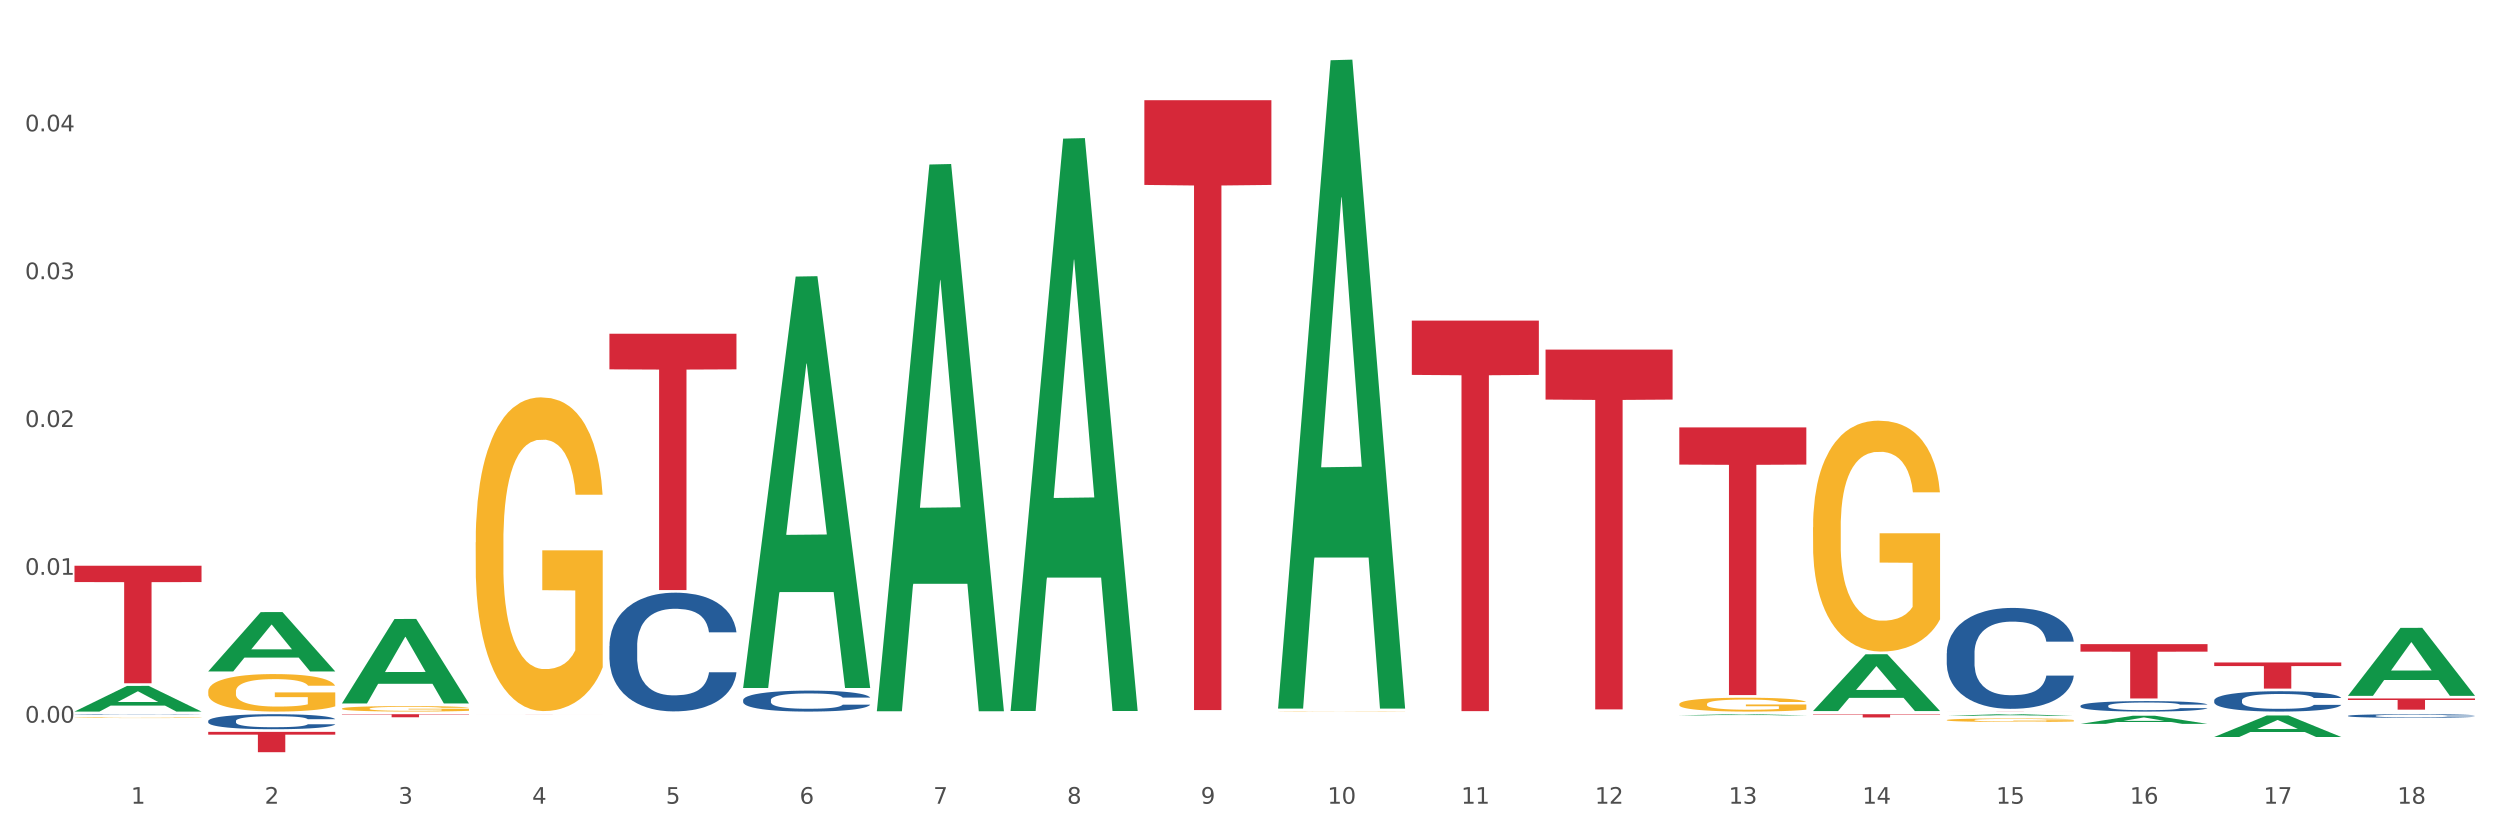 <?xml version="1.0" encoding="utf-8" standalone="no"?>
<!DOCTYPE svg PUBLIC "-//W3C//DTD SVG 1.1//EN"
  "http://www.w3.org/Graphics/SVG/1.1/DTD/svg11.dtd">
<svg xmlns:xlink="http://www.w3.org/1999/xlink" width="1080pt" height="360pt" viewBox="0 0 1080 360" xmlns="http://www.w3.org/2000/svg" version="1.1">
 <rect x="0" y="0" width="1080" height="360" fill="#333333" stroke="none"/>
 <defs>
  <style type="text/css">*{stroke-linejoin: round; stroke-linecap: butt}</style>
 </defs>
 <g id="figure_1">
  <g id="patch_1">
   <path d="M 0 360 
L 1080 360 
L 1080 0 
L 0 0 
z
" style="fill: #ffffff; stroke: #ffffff; stroke-linejoin: miter"/>
  </g>
  <g id="axes_1">
   <g id="matplotlib.axis_1">
    <g id="xtick_1">
     <g id="text_1">
      <!-- 1 -->
      <g style="fill: #4d4d4d" transform="translate(56.563 347.204) scale(0.096 -0.096)">
       <defs>
        <path id="DejaVuSans-31" d="M 794 531 
L 1825 531 
L 1825 4091 
L 703 3866 
L 703 4441 
L 1819 4666 
L 2450 4666 
L 2450 531 
L 3481 531 
L 3481 0 
L 794 0 
L 794 531 
z
" transform="scale(0.016)"/>
       </defs>
       <use xlink:href="#DejaVuSans-31"/>
      </g>
     </g>
    </g>
    <g id="xtick_2">
     <g id="text_2">
      <!-- 2 -->
      <g style="fill: #4d4d4d" transform="translate(114.336 347.204) scale(0.096 -0.096)">
       <defs>
        <path id="DejaVuSans-32" d="M 1228 531 
L 3431 531 
L 3431 0 
L 469 0 
L 469 531 
Q 828 903 1448 1529 
Q 2069 2156 2228 2338 
Q 2531 2678 2651 2914 
Q 2772 3150 2772 3378 
Q 2772 3750 2511 3984 
Q 2250 4219 1831 4219 
Q 1534 4219 1204 4116 
Q 875 4013 500 3803 
L 500 4441 
Q 881 4594 1212 4672 
Q 1544 4750 1819 4750 
Q 2544 4750 2975 4387 
Q 3406 4025 3406 3419 
Q 3406 3131 3298 2873 
Q 3191 2616 2906 2266 
Q 2828 2175 2409 1742 
Q 1991 1309 1228 531 
z
" transform="scale(0.016)"/>
       </defs>
       <use xlink:href="#DejaVuSans-32"/>
      </g>
     </g>
    </g>
    <g id="xtick_3">
     <g id="text_3">
      <!-- 3 -->
      <g style="fill: #4d4d4d" transform="translate(172.109 347.204) scale(0.096 -0.096)">
       <defs>
        <path id="DejaVuSans-33" d="M 2597 2516 
Q 3050 2419 3304 2112 
Q 3559 1806 3559 1356 
Q 3559 666 3084 287 
Q 2609 -91 1734 -91 
Q 1441 -91 1130 -33 
Q 819 25 488 141 
L 488 750 
Q 750 597 1062 519 
Q 1375 441 1716 441 
Q 2309 441 2620 675 
Q 2931 909 2931 1356 
Q 2931 1769 2642 2001 
Q 2353 2234 1838 2234 
L 1294 2234 
L 1294 2753 
L 1863 2753 
Q 2328 2753 2575 2939 
Q 2822 3125 2822 3475 
Q 2822 3834 2567 4026 
Q 2313 4219 1838 4219 
Q 1578 4219 1281 4162 
Q 984 4106 628 3988 
L 628 4550 
Q 988 4650 1302 4700 
Q 1616 4750 1894 4750 
Q 2613 4750 3031 4423 
Q 3450 4097 3450 3541 
Q 3450 3153 3228 2886 
Q 3006 2619 2597 2516 
z
" transform="scale(0.016)"/>
       </defs>
       <use xlink:href="#DejaVuSans-33"/>
      </g>
     </g>
    </g>
    <g id="xtick_4">
     <g id="text_4">
      <!-- 4 -->
      <g style="fill: #4d4d4d" transform="translate(229.882 347.204) scale(0.096 -0.096)">
       <defs>
        <path id="DejaVuSans-34" d="M 2419 4116 
L 825 1625 
L 2419 1625 
L 2419 4116 
z
M 2253 4666 
L 3047 4666 
L 3047 1625 
L 3713 1625 
L 3713 1100 
L 3047 1100 
L 3047 0 
L 2419 0 
L 2419 1100 
L 313 1100 
L 313 1709 
L 2253 4666 
z
" transform="scale(0.016)"/>
       </defs>
       <use xlink:href="#DejaVuSans-34"/>
      </g>
     </g>
    </g>
    <g id="xtick_5">
     <g id="text_5">
      <!-- 5 -->
      <g style="fill: #4d4d4d" transform="translate(287.655 347.204) scale(0.096 -0.096)">
       <defs>
        <path id="DejaVuSans-35" d="M 691 4666 
L 3169 4666 
L 3169 4134 
L 1269 4134 
L 1269 2991 
Q 1406 3038 1543 3061 
Q 1681 3084 1819 3084 
Q 2600 3084 3056 2656 
Q 3513 2228 3513 1497 
Q 3513 744 3044 326 
Q 2575 -91 1722 -91 
Q 1428 -91 1123 -41 
Q 819 9 494 109 
L 494 744 
Q 775 591 1075 516 
Q 1375 441 1709 441 
Q 2250 441 2565 725 
Q 2881 1009 2881 1497 
Q 2881 1984 2565 2268 
Q 2250 2553 1709 2553 
Q 1456 2553 1204 2497 
Q 953 2441 691 2322 
L 691 4666 
z
" transform="scale(0.016)"/>
       </defs>
       <use xlink:href="#DejaVuSans-35"/>
      </g>
     </g>
    </g>
    <g id="xtick_6">
     <g id="text_6">
      <!-- 6 -->
      <g style="fill: #4d4d4d" transform="translate(345.428 347.204) scale(0.096 -0.096)">
       <defs>
        <path id="DejaVuSans-36" d="M 2113 2584 
Q 1688 2584 1439 2293 
Q 1191 2003 1191 1497 
Q 1191 994 1439 701 
Q 1688 409 2113 409 
Q 2538 409 2786 701 
Q 3034 994 3034 1497 
Q 3034 2003 2786 2293 
Q 2538 2584 2113 2584 
z
M 3366 4563 
L 3366 3988 
Q 3128 4100 2886 4159 
Q 2644 4219 2406 4219 
Q 1781 4219 1451 3797 
Q 1122 3375 1075 2522 
Q 1259 2794 1537 2939 
Q 1816 3084 2150 3084 
Q 2853 3084 3261 2657 
Q 3669 2231 3669 1497 
Q 3669 778 3244 343 
Q 2819 -91 2113 -91 
Q 1303 -91 875 529 
Q 447 1150 447 2328 
Q 447 3434 972 4092 
Q 1497 4750 2381 4750 
Q 2619 4750 2861 4703 
Q 3103 4656 3366 4563 
z
" transform="scale(0.016)"/>
       </defs>
       <use xlink:href="#DejaVuSans-36"/>
      </g>
     </g>
    </g>
    <g id="xtick_7">
     <g id="text_7">
      <!-- 7 -->
      <g style="fill: #4d4d4d" transform="translate(403.201 347.204) scale(0.096 -0.096)">
       <defs>
        <path id="DejaVuSans-37" d="M 525 4666 
L 3525 4666 
L 3525 4397 
L 1831 0 
L 1172 0 
L 2766 4134 
L 525 4134 
L 525 4666 
z
" transform="scale(0.016)"/>
       </defs>
       <use xlink:href="#DejaVuSans-37"/>
      </g>
     </g>
    </g>
    <g id="xtick_8">
     <g id="text_8">
      <!-- 8 -->
      <g style="fill: #4d4d4d" transform="translate(460.974 347.204) scale(0.096 -0.096)">
       <defs>
        <path id="DejaVuSans-38" d="M 2034 2216 
Q 1584 2216 1326 1975 
Q 1069 1734 1069 1313 
Q 1069 891 1326 650 
Q 1584 409 2034 409 
Q 2484 409 2743 651 
Q 3003 894 3003 1313 
Q 3003 1734 2745 1975 
Q 2488 2216 2034 2216 
z
M 1403 2484 
Q 997 2584 770 2862 
Q 544 3141 544 3541 
Q 544 4100 942 4425 
Q 1341 4750 2034 4750 
Q 2731 4750 3128 4425 
Q 3525 4100 3525 3541 
Q 3525 3141 3298 2862 
Q 3072 2584 2669 2484 
Q 3125 2378 3379 2068 
Q 3634 1759 3634 1313 
Q 3634 634 3220 271 
Q 2806 -91 2034 -91 
Q 1263 -91 848 271 
Q 434 634 434 1313 
Q 434 1759 690 2068 
Q 947 2378 1403 2484 
z
M 1172 3481 
Q 1172 3119 1398 2916 
Q 1625 2713 2034 2713 
Q 2441 2713 2670 2916 
Q 2900 3119 2900 3481 
Q 2900 3844 2670 4047 
Q 2441 4250 2034 4250 
Q 1625 4250 1398 4047 
Q 1172 3844 1172 3481 
z
" transform="scale(0.016)"/>
       </defs>
       <use xlink:href="#DejaVuSans-38"/>
      </g>
     </g>
    </g>
    <g id="xtick_9">
     <g id="text_9">
      <!-- 9 -->
      <g style="fill: #4d4d4d" transform="translate(518.747 347.204) scale(0.096 -0.096)">
       <defs>
        <path id="DejaVuSans-39" d="M 703 97 
L 703 672 
Q 941 559 1184 500 
Q 1428 441 1663 441 
Q 2288 441 2617 861 
Q 2947 1281 2994 2138 
Q 2813 1869 2534 1725 
Q 2256 1581 1919 1581 
Q 1219 1581 811 2004 
Q 403 2428 403 3163 
Q 403 3881 828 4315 
Q 1253 4750 1959 4750 
Q 2769 4750 3195 4129 
Q 3622 3509 3622 2328 
Q 3622 1225 3098 567 
Q 2575 -91 1691 -91 
Q 1453 -91 1209 -44 
Q 966 3 703 97 
z
M 1959 2075 
Q 2384 2075 2632 2365 
Q 2881 2656 2881 3163 
Q 2881 3666 2632 3958 
Q 2384 4250 1959 4250 
Q 1534 4250 1286 3958 
Q 1038 3666 1038 3163 
Q 1038 2656 1286 2365 
Q 1534 2075 1959 2075 
z
" transform="scale(0.016)"/>
       </defs>
       <use xlink:href="#DejaVuSans-39"/>
      </g>
     </g>
    </g>
    <g id="xtick_10">
     <g id="text_10">
      <!-- 10 -->
      <g style="fill: #4d4d4d" transform="translate(573.466 347.204) scale(0.096 -0.096)">
       <defs>
        <path id="DejaVuSans-30" d="M 2034 4250 
Q 1547 4250 1301 3770 
Q 1056 3291 1056 2328 
Q 1056 1369 1301 889 
Q 1547 409 2034 409 
Q 2525 409 2770 889 
Q 3016 1369 3016 2328 
Q 3016 3291 2770 3770 
Q 2525 4250 2034 4250 
z
M 2034 4750 
Q 2819 4750 3233 4129 
Q 3647 3509 3647 2328 
Q 3647 1150 3233 529 
Q 2819 -91 2034 -91 
Q 1250 -91 836 529 
Q 422 1150 422 2328 
Q 422 3509 836 4129 
Q 1250 4750 2034 4750 
z
" transform="scale(0.016)"/>
       </defs>
       <use xlink:href="#DejaVuSans-31"/>
       <use xlink:href="#DejaVuSans-30" transform="translate(63.623 0)"/>
      </g>
     </g>
    </g>
    <g id="xtick_11">
     <g id="text_11">
      <!-- 11 -->
      <g style="fill: #4d4d4d" transform="translate(631.239 347.204) scale(0.096 -0.096)">
       <use xlink:href="#DejaVuSans-31"/>
       <use xlink:href="#DejaVuSans-31" transform="translate(63.623 0)"/>
      </g>
     </g>
    </g>
    <g id="xtick_12">
     <g id="text_12">
      <!-- 12 -->
      <g style="fill: #4d4d4d" transform="translate(689.012 347.204) scale(0.096 -0.096)">
       <use xlink:href="#DejaVuSans-31"/>
       <use xlink:href="#DejaVuSans-32" transform="translate(63.623 0)"/>
      </g>
     </g>
    </g>
    <g id="xtick_13">
     <g id="text_13">
      <!-- 13 -->
      <g style="fill: #4d4d4d" transform="translate(746.785 347.204) scale(0.096 -0.096)">
       <use xlink:href="#DejaVuSans-31"/>
       <use xlink:href="#DejaVuSans-33" transform="translate(63.623 0)"/>
      </g>
     </g>
    </g>
    <g id="xtick_14">
     <g id="text_14">
      <!-- 14 -->
      <g style="fill: #4d4d4d" transform="translate(804.558 347.204) scale(0.096 -0.096)">
       <use xlink:href="#DejaVuSans-31"/>
       <use xlink:href="#DejaVuSans-34" transform="translate(63.623 0)"/>
      </g>
     </g>
    </g>
    <g id="xtick_15">
     <g id="text_15">
      <!-- 15 -->
      <g style="fill: #4d4d4d" transform="translate(862.331 347.204) scale(0.096 -0.096)">
       <use xlink:href="#DejaVuSans-31"/>
       <use xlink:href="#DejaVuSans-35" transform="translate(63.623 0)"/>
      </g>
     </g>
    </g>
    <g id="xtick_16">
     <g id="text_16">
      <!-- 16 -->
      <g style="fill: #4d4d4d" transform="translate(920.104 347.204) scale(0.096 -0.096)">
       <use xlink:href="#DejaVuSans-31"/>
       <use xlink:href="#DejaVuSans-36" transform="translate(63.623 0)"/>
      </g>
     </g>
    </g>
    <g id="xtick_17">
     <g id="text_17">
      <!-- 17 -->
      <g style="fill: #4d4d4d" transform="translate(977.877 347.204) scale(0.096 -0.096)">
       <use xlink:href="#DejaVuSans-31"/>
       <use xlink:href="#DejaVuSans-37" transform="translate(63.623 0)"/>
      </g>
     </g>
    </g>
    <g id="xtick_18">
     <g id="text_18">
      <!-- 18 -->
      <g style="fill: #4d4d4d" transform="translate(1035.65 347.204) scale(0.096 -0.096)">
       <use xlink:href="#DejaVuSans-31"/>
       <use xlink:href="#DejaVuSans-38" transform="translate(63.623 0)"/>
      </g>
     </g>
    </g>
    <g id="xtick_19"/>
    <g id="xtick_20"/>
    <g id="xtick_21"/>
    <g id="xtick_22"/>
    <g id="xtick_23"/>
    <g id="xtick_24"/>
    <g id="xtick_25"/>
    <g id="xtick_26"/>
    <g id="xtick_27"/>
    <g id="xtick_28"/>
    <g id="xtick_29"/>
    <g id="xtick_30"/>
    <g id="xtick_31"/>
    <g id="xtick_32"/>
    <g id="xtick_33"/>
    <g id="xtick_34"/>
    <g id="xtick_35"/>
   </g>
   <g id="matplotlib.axis_2">
    <g id="ytick_1">
     <g id="text_19">
      <!-- 0.00 -->
      <g style="fill: #4d4d4d" transform="translate(10.8 312.182) scale(0.096 -0.096)">
       <defs>
        <path id="DejaVuSans-2e" d="M 684 794 
L 1344 794 
L 1344 0 
L 684 0 
L 684 794 
z
" transform="scale(0.016)"/>
       </defs>
       <use xlink:href="#DejaVuSans-30"/>
       <use xlink:href="#DejaVuSans-2e" transform="translate(63.623 0)"/>
       <use xlink:href="#DejaVuSans-30" transform="translate(95.41 0)"/>
       <use xlink:href="#DejaVuSans-30" transform="translate(159.033 0)"/>
      </g>
     </g>
    </g>
    <g id="ytick_2">
     <g id="text_20">
      <!-- 0.01 -->
      <g style="fill: #4d4d4d" transform="translate(10.8 248.321) scale(0.096 -0.096)">
       <use xlink:href="#DejaVuSans-30"/>
       <use xlink:href="#DejaVuSans-2e" transform="translate(63.623 0)"/>
       <use xlink:href="#DejaVuSans-30" transform="translate(95.41 0)"/>
       <use xlink:href="#DejaVuSans-31" transform="translate(159.033 0)"/>
      </g>
     </g>
    </g>
    <g id="ytick_3">
     <g id="text_21">
      <!-- 0.02 -->
      <g style="fill: #4d4d4d" transform="translate(10.8 184.46) scale(0.096 -0.096)">
       <use xlink:href="#DejaVuSans-30"/>
       <use xlink:href="#DejaVuSans-2e" transform="translate(63.623 0)"/>
       <use xlink:href="#DejaVuSans-30" transform="translate(95.41 0)"/>
       <use xlink:href="#DejaVuSans-32" transform="translate(159.033 0)"/>
      </g>
     </g>
    </g>
    <g id="ytick_4">
     <g id="text_22">
      <!-- 0.03 -->
      <g style="fill: #4d4d4d" transform="translate(10.8 120.599) scale(0.096 -0.096)">
       <use xlink:href="#DejaVuSans-30"/>
       <use xlink:href="#DejaVuSans-2e" transform="translate(63.623 0)"/>
       <use xlink:href="#DejaVuSans-30" transform="translate(95.41 0)"/>
       <use xlink:href="#DejaVuSans-33" transform="translate(159.033 0)"/>
      </g>
     </g>
    </g>
    <g id="ytick_5">
     <g id="text_23">
      <!-- 0.04 -->
      <g style="fill: #4d4d4d" transform="translate(10.8 56.738) scale(0.096 -0.096)">
       <use xlink:href="#DejaVuSans-30"/>
       <use xlink:href="#DejaVuSans-2e" transform="translate(63.623 0)"/>
       <use xlink:href="#DejaVuSans-30" transform="translate(95.41 0)"/>
       <use xlink:href="#DejaVuSans-34" transform="translate(159.033 0)"/>
      </g>
     </g>
    </g>
    <g id="ytick_6"/>
    <g id="ytick_7"/>
    <g id="ytick_8"/>
    <g id="ytick_9"/>
    <g id="ytick_10"/>
   </g>
   <g id="PolyCollection_1">
    <path d="M 32.175 307.383 
L 32.232 307.373 
L 54.864 296.316 
L 64.257 296.305 
L 87.059 307.404 
L 76.196 307.404 
L 71.273 304.82 
L 47.905 304.82 
L 47.735 304.861 
L 42.982 307.404 
L 32.175 307.404 
L 32.175 307.383 
L 50.847 303.277 
L 68.331 303.267 
L 59.674 298.671 
L 59.561 298.65 
L 59.447 298.681 
L 50.79 303.267 
L 50.847 303.277 
L 32.175 307.383 
z
" clip-path="url(#p75858a7b4d)" style="fill: #109648"/>
    <path d="M 205.494 234.285 
L 205.559 234.161 
L 205.559 229.705 
L 205.688 225.868 
L 206.336 216.584 
L 207.308 208.909 
L 208.021 204.824 
L 208.734 201.482 
L 209.576 198.14 
L 210.613 194.674 
L 212.492 189.599 
L 213.659 187 
L 215.084 184.276 
L 217.676 180.315 
L 219.555 178.087 
L 221.499 176.23 
L 224.674 174.002 
L 226.748 173.012 
L 228.951 172.269 
L 231.608 171.774 
L 233.616 171.65 
L 238.023 172.022 
L 241.781 173.136 
L 243.595 174.002 
L 245.928 175.488 
L 247.159 176.478 
L 249.168 178.459 
L 251.242 181.058 
L 252.667 183.286 
L 254.806 187.495 
L 256.426 191.703 
L 257.916 196.902 
L 258.694 200.492 
L 259.277 203.834 
L 259.795 207.671 
L 260.313 213.737 
L 248.65 213.737 
L 248.196 209.404 
L 247.483 205.32 
L 246.447 201.359 
L 245.539 198.883 
L 243.984 195.788 
L 242.559 193.808 
L 241.068 192.322 
L 239.254 191.084 
L 237.828 190.466 
L 235.82 189.97 
L 231.867 190.094 
L 229.21 191.084 
L 227.396 192.322 
L 226.229 193.436 
L 225.193 194.674 
L 224.026 196.407 
L 222.666 199.007 
L 221.694 201.359 
L 220.722 204.329 
L 219.944 207.3 
L 219.231 210.766 
L 218.648 214.48 
L 218.194 218.317 
L 217.806 223.021 
L 217.482 230.819 
L 217.482 247.777 
L 217.611 251.615 
L 217.935 256.69 
L 218.324 260.527 
L 218.972 265.107 
L 219.555 268.202 
L 220.657 272.658 
L 221.888 276.371 
L 222.86 278.723 
L 223.832 280.704 
L 225.517 283.427 
L 227.396 285.655 
L 229.016 287.017 
L 231.219 288.254 
L 232.709 288.75 
L 234.005 288.997 
L 237.18 288.997 
L 239.448 288.626 
L 241.975 287.759 
L 243.919 286.645 
L 245.539 285.284 
L 247.354 283.056 
L 248.52 280.951 
L 248.52 255.08 
L 234.264 254.957 
L 234.264 237.751 
L 260.378 237.751 
L 260.378 288.254 
L 259.277 290.854 
L 258.046 293.206 
L 256.75 295.31 
L 254.806 297.91 
L 252.473 300.385 
L 250.399 302.118 
L 248.196 303.604 
L 245.604 304.965 
L 242.235 306.203 
L 240.161 306.698 
L 237.569 307.07 
L 234.524 307.193 
L 231.867 306.946 
L 229.275 306.327 
L 226.553 305.213 
L 223.897 303.604 
L 221.888 301.994 
L 219.879 300.014 
L 217.741 297.414 
L 216.056 294.939 
L 214.76 292.711 
L 213.335 289.864 
L 211.779 286.15 
L 210.613 282.808 
L 209.576 279.342 
L 208.475 274.886 
L 207.697 271.049 
L 206.92 266.221 
L 206.466 262.631 
L 205.948 257.061 
L 205.559 249.263 
L 205.494 234.285 
z
" clip-path="url(#p75858a7b4d)" style="fill: #f7b32b"/>
    <path d="M 552.132 307.327 
L 552.197 307.327 
L 552.197 307.322 
L 552.326 307.318 
L 552.974 307.309 
L 553.946 307.3 
L 554.659 307.296 
L 555.372 307.293 
L 556.214 307.289 
L 557.251 307.285 
L 559.13 307.28 
L 560.296 307.277 
L 561.722 307.274 
L 564.314 307.27 
L 566.193 307.268 
L 568.137 307.266 
L 571.312 307.264 
L 573.386 307.263 
L 575.589 307.262 
L 578.246 307.261 
L 580.254 307.261 
L 584.661 307.262 
L 588.419 307.263 
L 590.233 307.264 
L 592.566 307.265 
L 593.797 307.266 
L 595.806 307.268 
L 597.88 307.271 
L 599.305 307.273 
L 601.443 307.278 
L 603.063 307.282 
L 604.554 307.288 
L 605.331 307.292 
L 605.915 307.295 
L 606.433 307.299 
L 606.951 307.306 
L 595.288 307.306 
L 594.834 307.301 
L 594.121 307.297 
L 593.084 307.292 
L 592.177 307.29 
L 590.622 307.287 
L 589.197 307.285 
L 587.706 307.283 
L 585.892 307.282 
L 584.466 307.281 
L 582.458 307.28 
L 578.505 307.281 
L 575.848 307.282 
L 574.034 307.283 
L 572.867 307.284 
L 571.831 307.285 
L 570.664 307.287 
L 569.303 307.29 
L 568.331 307.292 
L 567.359 307.296 
L 566.582 307.299 
L 565.869 307.302 
L 565.286 307.306 
L 564.832 307.31 
L 564.444 307.315 
L 564.12 307.324 
L 564.12 307.341 
L 564.249 307.345 
L 564.573 307.351 
L 564.962 307.355 
L 565.61 307.36 
L 566.193 307.363 
L 567.295 307.368 
L 568.526 307.372 
L 569.498 307.374 
L 570.47 307.376 
L 572.155 307.379 
L 574.034 307.381 
L 575.654 307.383 
L 577.857 307.384 
L 579.347 307.385 
L 580.643 307.385 
L 583.818 307.385 
L 586.086 307.385 
L 588.613 307.384 
L 590.557 307.382 
L 592.177 307.381 
L 593.992 307.379 
L 595.158 307.376 
L 595.158 307.349 
L 580.902 307.349 
L 580.902 307.331 
L 607.016 307.331 
L 607.016 307.384 
L 605.915 307.387 
L 604.683 307.389 
L 603.387 307.392 
L 601.443 307.394 
L 599.111 307.397 
L 597.037 307.399 
L 594.834 307.4 
L 592.242 307.402 
L 588.873 307.403 
L 586.799 307.404 
L 584.207 307.404 
L 581.162 307.404 
L 578.505 307.404 
L 575.913 307.403 
L 573.191 307.402 
L 570.535 307.4 
L 568.526 307.399 
L 566.517 307.397 
L 564.379 307.394 
L 562.694 307.391 
L 561.398 307.389 
L 559.972 307.386 
L 558.417 307.382 
L 557.251 307.378 
L 556.214 307.375 
L 555.113 307.37 
L 554.335 307.366 
L 553.557 307.361 
L 553.104 307.357 
L 552.585 307.351 
L 552.197 307.343 
L 552.132 307.327 
z
" clip-path="url(#p75858a7b4d)" style="fill: #f7b32b"/>
    <path d="M 725.451 304.18 
L 725.516 304.175 
L 725.516 303.978 
L 725.645 303.808 
L 726.293 303.398 
L 727.265 303.058 
L 727.978 302.878 
L 728.691 302.73 
L 729.533 302.582 
L 730.57 302.429 
L 732.449 302.204 
L 733.615 302.089 
L 735.041 301.969 
L 737.633 301.794 
L 739.512 301.695 
L 741.456 301.613 
L 744.631 301.515 
L 746.705 301.471 
L 748.908 301.438 
L 751.565 301.416 
L 753.573 301.411 
L 757.98 301.427 
L 761.738 301.476 
L 763.552 301.515 
L 765.885 301.58 
L 767.116 301.624 
L 769.125 301.712 
L 771.199 301.827 
L 772.624 301.925 
L 774.762 302.111 
L 776.382 302.297 
L 777.873 302.527 
L 778.65 302.686 
L 779.234 302.834 
L 779.752 303.004 
L 780.27 303.272 
L 768.607 303.272 
L 768.153 303.08 
L 767.44 302.9 
L 766.403 302.724 
L 765.496 302.615 
L 763.941 302.478 
L 762.516 302.391 
L 761.025 302.325 
L 759.211 302.27 
L 757.785 302.243 
L 755.776 302.221 
L 751.824 302.226 
L 749.167 302.27 
L 747.353 302.325 
L 746.186 302.374 
L 745.15 302.429 
L 743.983 302.505 
L 742.622 302.62 
L 741.65 302.724 
L 740.678 302.856 
L 739.901 302.987 
L 739.188 303.14 
L 738.605 303.305 
L 738.151 303.474 
L 737.762 303.682 
L 737.438 304.027 
L 737.438 304.777 
L 737.568 304.947 
L 737.892 305.171 
L 738.281 305.341 
L 738.929 305.543 
L 739.512 305.68 
L 740.614 305.877 
L 741.845 306.041 
L 742.817 306.145 
L 743.789 306.233 
L 745.474 306.353 
L 747.353 306.452 
L 748.973 306.512 
L 751.176 306.567 
L 752.666 306.589 
L 753.962 306.6 
L 757.137 306.6 
L 759.405 306.583 
L 761.932 306.545 
L 763.876 306.496 
L 765.496 306.435 
L 767.311 306.337 
L 768.477 306.244 
L 768.477 305.1 
L 754.221 305.094 
L 754.221 304.334 
L 780.335 304.334 
L 780.335 306.567 
L 779.234 306.682 
L 778.002 306.786 
L 776.706 306.879 
L 774.762 306.994 
L 772.43 307.103 
L 770.356 307.18 
L 768.153 307.245 
L 765.561 307.306 
L 762.192 307.36 
L 760.118 307.382 
L 757.526 307.399 
L 754.48 307.404 
L 751.824 307.393 
L 749.232 307.366 
L 746.51 307.317 
L 743.854 307.245 
L 741.845 307.174 
L 739.836 307.087 
L 737.698 306.972 
L 736.013 306.862 
L 734.717 306.764 
L 733.291 306.638 
L 731.736 306.474 
L 730.57 306.326 
L 729.533 306.173 
L 728.431 305.976 
L 727.654 305.806 
L 726.876 305.592 
L 726.423 305.434 
L 725.904 305.187 
L 725.516 304.843 
L 725.451 304.18 
z
" clip-path="url(#p75858a7b4d)" style="fill: #f7b32b"/>
    <path d="M 783.224 227.82 
L 783.289 227.729 
L 783.289 224.449 
L 783.418 221.624 
L 784.066 214.791 
L 785.038 209.143 
L 785.751 206.136 
L 786.464 203.676 
L 787.306 201.217 
L 788.343 198.666 
L 790.222 194.93 
L 791.388 193.017 
L 792.814 191.013 
L 795.406 188.097 
L 797.285 186.457 
L 799.229 185.091 
L 802.404 183.451 
L 804.478 182.722 
L 806.681 182.175 
L 809.338 181.811 
L 811.346 181.72 
L 815.753 181.993 
L 819.511 182.813 
L 821.325 183.451 
L 823.658 184.544 
L 824.889 185.273 
L 826.898 186.731 
L 828.971 188.644 
L 830.397 190.284 
L 832.535 193.381 
L 834.155 196.479 
L 835.646 200.305 
L 836.423 202.948 
L 837.007 205.407 
L 837.525 208.232 
L 838.043 212.696 
L 826.38 212.696 
L 825.926 209.507 
L 825.213 206.501 
L 824.176 203.585 
L 823.269 201.763 
L 821.714 199.486 
L 820.288 198.028 
L 818.798 196.935 
L 816.984 196.023 
L 815.558 195.568 
L 813.549 195.204 
L 809.597 195.295 
L 806.94 196.023 
L 805.126 196.935 
L 803.959 197.755 
L 802.922 198.666 
L 801.756 199.941 
L 800.395 201.854 
L 799.423 203.585 
L 798.451 205.772 
L 797.674 207.958 
L 796.961 210.509 
L 796.378 213.243 
L 795.924 216.067 
L 795.535 219.529 
L 795.211 225.269 
L 795.211 237.75 
L 795.341 240.575 
L 795.665 244.31 
L 796.054 247.134 
L 796.702 250.505 
L 797.285 252.783 
L 798.387 256.063 
L 799.618 258.796 
L 800.59 260.527 
L 801.562 261.985 
L 803.246 263.989 
L 805.126 265.629 
L 806.746 266.631 
L 808.949 267.542 
L 810.439 267.907 
L 811.735 268.089 
L 814.91 268.089 
L 817.178 267.815 
L 819.705 267.178 
L 821.649 266.358 
L 823.269 265.356 
L 825.084 263.716 
L 826.25 262.167 
L 826.25 243.126 
L 811.994 243.034 
L 811.994 230.371 
L 838.108 230.371 
L 838.108 267.542 
L 837.007 269.455 
L 835.775 271.186 
L 834.479 272.735 
L 832.535 274.648 
L 830.203 276.471 
L 828.129 277.746 
L 825.926 278.839 
L 823.334 279.842 
L 819.964 280.753 
L 817.891 281.117 
L 815.299 281.39 
L 812.253 281.481 
L 809.597 281.299 
L 807.005 280.844 
L 804.283 280.024 
L 801.627 278.839 
L 799.618 277.655 
L 797.609 276.197 
L 795.471 274.284 
L 793.786 272.462 
L 792.49 270.822 
L 791.064 268.727 
L 789.509 265.993 
L 788.343 263.533 
L 787.306 260.982 
L 786.204 257.703 
L 785.427 254.878 
L 784.649 251.325 
L 784.196 248.683 
L 783.677 244.583 
L 783.289 238.844 
L 783.224 227.82 
z
" clip-path="url(#p75858a7b4d)" style="fill: #f7b32b"/>
    <path d="M 840.997 311.073 
L 841.062 311.072 
L 841.062 311.022 
L 841.191 310.979 
L 841.839 310.875 
L 842.811 310.789 
L 843.524 310.743 
L 844.237 310.705 
L 845.079 310.668 
L 846.116 310.629 
L 847.995 310.572 
L 849.161 310.543 
L 850.587 310.512 
L 853.179 310.468 
L 855.058 310.443 
L 857.002 310.422 
L 860.177 310.397 
L 862.251 310.386 
L 864.454 310.378 
L 867.111 310.372 
L 869.119 310.371 
L 873.526 310.375 
L 877.284 310.387 
L 879.098 310.397 
L 881.431 310.414 
L 882.662 310.425 
L 884.671 310.447 
L 886.744 310.476 
L 888.17 310.501 
L 890.308 310.548 
L 891.928 310.596 
L 893.419 310.654 
L 894.196 310.694 
L 894.779 310.732 
L 895.298 310.775 
L 895.816 310.843 
L 884.153 310.843 
L 883.699 310.794 
L 882.986 310.748 
L 881.949 310.704 
L 881.042 310.676 
L 879.487 310.641 
L 878.061 310.619 
L 876.571 310.603 
L 874.757 310.589 
L 873.331 310.582 
L 871.322 310.576 
L 867.37 310.578 
L 864.713 310.589 
L 862.899 310.603 
L 861.732 310.615 
L 860.695 310.629 
L 859.529 310.648 
L 858.168 310.678 
L 857.196 310.704 
L 856.224 310.737 
L 855.447 310.771 
L 854.734 310.809 
L 854.151 310.851 
L 853.697 310.894 
L 853.308 310.947 
L 852.984 311.034 
L 852.984 311.224 
L 853.114 311.267 
L 853.438 311.324 
L 853.827 311.367 
L 854.475 311.419 
L 855.058 311.453 
L 856.16 311.503 
L 857.391 311.545 
L 858.363 311.571 
L 859.335 311.594 
L 861.019 311.624 
L 862.899 311.649 
L 864.519 311.664 
L 866.722 311.678 
L 868.212 311.684 
L 869.508 311.687 
L 872.683 311.687 
L 874.951 311.682 
L 877.478 311.673 
L 879.422 311.66 
L 881.042 311.645 
L 882.857 311.62 
L 884.023 311.596 
L 884.023 311.306 
L 869.767 311.305 
L 869.767 311.112 
L 895.881 311.112 
L 895.881 311.678 
L 894.779 311.707 
L 893.548 311.734 
L 892.252 311.757 
L 890.308 311.786 
L 887.976 311.814 
L 885.902 311.834 
L 883.699 311.85 
L 881.107 311.866 
L 877.737 311.879 
L 875.664 311.885 
L 873.072 311.889 
L 870.026 311.891 
L 867.37 311.888 
L 864.778 311.881 
L 862.056 311.868 
L 859.4 311.85 
L 857.391 311.832 
L 855.382 311.81 
L 853.244 311.781 
L 851.559 311.753 
L 850.263 311.728 
L 848.837 311.696 
L 847.282 311.655 
L 846.116 311.617 
L 845.079 311.578 
L 843.977 311.528 
L 843.2 311.485 
L 842.422 311.431 
L 841.969 311.391 
L 841.45 311.328 
L 841.062 311.241 
L 840.997 311.073 
z
" clip-path="url(#p75858a7b4d)" style="fill: #f7b32b"/>
    <path d="M 321.04 302.416 
L 321.105 302.407 
L 321.105 302.176 
L 321.299 301.861 
L 322.013 301.282 
L 322.921 300.844 
L 324.478 300.331 
L 325.322 300.116 
L 326.425 299.876 
L 328.695 299.487 
L 331.29 299.156 
L 333.107 298.974 
L 334.469 298.859 
L 337.518 298.652 
L 339.27 298.561 
L 341.086 298.486 
L 342.643 298.437 
L 345.238 298.379 
L 347.314 298.354 
L 349.715 298.346 
L 351.726 298.354 
L 354.386 298.387 
L 358.278 298.486 
L 359.77 298.544 
L 361.781 298.643 
L 363.857 298.776 
L 365.544 298.908 
L 367.49 299.098 
L 369.502 299.347 
L 371.448 299.661 
L 372.81 299.951 
L 373.913 300.257 
L 374.886 300.629 
L 375.6 301.034 
L 375.924 301.373 
L 364.052 301.373 
L 363.728 301.067 
L 363.079 300.736 
L 362.43 300.513 
L 361.717 300.331 
L 360.614 300.124 
L 359.641 299.992 
L 358.019 299.835 
L 356.527 299.735 
L 355.294 299.678 
L 353.802 299.628 
L 350.623 299.578 
L 348.352 299.578 
L 346.925 299.595 
L 345.173 299.636 
L 343.681 299.694 
L 341.93 299.793 
L 340.567 299.901 
L 339.205 300.042 
L 338.426 300.141 
L 337.259 300.323 
L 336.48 300.472 
L 335.442 300.728 
L 334.858 300.91 
L 333.82 301.382 
L 333.366 301.729 
L 333.172 301.969 
L 333.042 302.234 
L 333.042 303.524 
L 333.431 304.103 
L 333.755 304.352 
L 334.274 304.633 
L 335.248 304.997 
L 336.675 305.352 
L 338.167 305.609 
L 339.4 305.766 
L 340.567 305.882 
L 341.735 305.973 
L 343.162 306.056 
L 344.33 306.105 
L 346.082 306.155 
L 348.158 306.18 
L 349.78 306.18 
L 353.088 306.138 
L 354.58 306.097 
L 356.008 306.039 
L 357.565 305.948 
L 358.797 305.849 
L 359.511 305.774 
L 360.679 305.617 
L 361.587 305.452 
L 362.365 305.261 
L 362.884 305.096 
L 363.468 304.848 
L 363.922 304.567 
L 364.052 304.418 
L 375.924 304.418 
L 375.665 304.716 
L 375.211 305.005 
L 374.302 305.394 
L 373.589 305.617 
L 372.486 305.89 
L 371.318 306.122 
L 369.696 306.378 
L 368.204 306.569 
L 366.647 306.734 
L 364.96 306.883 
L 361.911 307.09 
L 360.808 307.148 
L 358.473 307.247 
L 356.656 307.305 
L 353.996 307.363 
L 351.272 307.396 
L 348.417 307.404 
L 345.887 307.388 
L 343.097 307.338 
L 341.346 307.288 
L 339.4 307.214 
L 337.129 307.098 
L 334.988 306.957 
L 332.977 306.792 
L 331.096 306.602 
L 329.344 306.387 
L 327.073 306.031 
L 325.387 305.683 
L 324.154 305.361 
L 323.311 305.088 
L 322.467 304.74 
L 322.013 304.5 
L 321.299 303.921 
L 321.04 303.384 
L 321.04 302.416 
z
" clip-path="url(#p75858a7b4d)" style="fill: #255c99"/>
    <path d="M 1014.316 301.733 
L 1069.2 301.733 
L 1069.2 302.405 
L 1047.61 302.41 
L 1047.61 306.57 
L 1035.775 306.57 
L 1035.775 302.41 
L 1014.316 302.405 
L 1014.316 301.738 
L 1014.316 301.733 
z
" clip-path="url(#p75858a7b4d)" style="fill: #d62839"/>
    <path d="M 956.543 286.175 
L 1011.427 286.175 
L 1011.427 287.745 
L 989.837 287.756 
L 989.837 297.477 
L 978.002 297.477 
L 978.002 287.756 
L 956.543 287.745 
L 956.543 286.185 
L 956.543 286.175 
z
" clip-path="url(#p75858a7b4d)" style="fill: #d62839"/>
    <path d="M 898.77 278.256 
L 953.654 278.256 
L 953.654 281.52 
L 932.064 281.542 
L 932.064 301.742 
L 920.229 301.742 
L 920.229 281.542 
L 898.77 281.52 
L 898.77 278.278 
L 898.77 278.256 
z
" clip-path="url(#p75858a7b4d)" style="fill: #d62839"/>
    <path d="M 840.997 307.353 
L 895.881 307.353 
L 895.881 307.36 
L 874.291 307.36 
L 874.291 307.404 
L 862.456 307.404 
L 862.456 307.36 
L 840.997 307.36 
L 840.997 307.353 
L 840.997 307.353 
z
" clip-path="url(#p75858a7b4d)" style="fill: #d62839"/>
    <path d="M 783.224 308.535 
L 838.108 308.535 
L 838.108 308.732 
L 816.519 308.734 
L 816.519 309.954 
L 804.683 309.954 
L 804.683 308.734 
L 783.224 308.732 
L 783.224 308.537 
L 783.224 308.535 
z
" clip-path="url(#p75858a7b4d)" style="fill: #d62839"/>
    <path d="M 725.451 184.63 
L 780.335 184.63 
L 780.335 200.701 
L 758.746 200.81 
L 758.746 300.28 
L 746.91 300.28 
L 746.91 200.81 
L 725.451 200.701 
L 725.451 184.738 
L 725.451 184.63 
z
" clip-path="url(#p75858a7b4d)" style="fill: #d62839"/>
    <path d="M 147.721 306.125 
L 147.786 306.123 
L 147.786 306.045 
L 147.915 305.979 
L 148.563 305.817 
L 149.535 305.684 
L 150.248 305.613 
L 150.961 305.555 
L 151.803 305.496 
L 152.84 305.436 
L 154.719 305.348 
L 155.886 305.303 
L 157.311 305.255 
L 159.903 305.186 
L 161.782 305.148 
L 163.726 305.115 
L 166.901 305.077 
L 168.975 305.059 
L 171.178 305.046 
L 173.835 305.038 
L 175.844 305.036 
L 180.25 305.042 
L 184.008 305.061 
L 185.822 305.077 
L 188.155 305.102 
L 189.386 305.12 
L 191.395 305.154 
L 193.469 305.199 
L 194.894 305.238 
L 197.033 305.311 
L 198.653 305.384 
L 200.143 305.475 
L 200.921 305.537 
L 201.504 305.595 
L 202.022 305.662 
L 202.54 305.768 
L 190.877 305.768 
L 190.423 305.692 
L 189.71 305.621 
L 188.674 305.552 
L 187.766 305.509 
L 186.211 305.455 
L 184.786 305.421 
L 183.295 305.395 
L 181.481 305.374 
L 180.055 305.363 
L 178.047 305.354 
L 174.094 305.356 
L 171.437 305.374 
L 169.623 305.395 
L 168.456 305.415 
L 167.42 305.436 
L 166.253 305.466 
L 164.893 305.511 
L 163.921 305.552 
L 162.949 305.604 
L 162.171 305.656 
L 161.458 305.716 
L 160.875 305.781 
L 160.421 305.847 
L 160.033 305.929 
L 159.709 306.065 
L 159.709 306.36 
L 159.838 306.427 
L 160.162 306.515 
L 160.551 306.582 
L 161.199 306.661 
L 161.782 306.715 
L 162.884 306.793 
L 164.115 306.857 
L 165.087 306.898 
L 166.059 306.933 
L 167.744 306.98 
L 169.623 307.019 
L 171.243 307.042 
L 173.446 307.064 
L 174.936 307.072 
L 176.232 307.077 
L 179.407 307.077 
L 181.675 307.07 
L 184.203 307.055 
L 186.146 307.036 
L 187.766 307.012 
L 189.581 306.973 
L 190.747 306.937 
L 190.747 306.487 
L 176.491 306.485 
L 176.491 306.185 
L 202.605 306.185 
L 202.605 307.064 
L 201.504 307.109 
L 200.273 307.15 
L 198.977 307.187 
L 197.033 307.232 
L 194.7 307.275 
L 192.626 307.305 
L 190.423 307.331 
L 187.831 307.355 
L 184.462 307.376 
L 182.388 307.385 
L 179.796 307.391 
L 176.751 307.393 
L 174.094 307.389 
L 171.502 307.378 
L 168.78 307.359 
L 166.124 307.331 
L 164.115 307.303 
L 162.106 307.268 
L 159.968 307.223 
L 158.283 307.18 
L 156.987 307.141 
L 155.562 307.092 
L 154.006 307.027 
L 152.84 306.969 
L 151.803 306.909 
L 150.702 306.831 
L 149.924 306.765 
L 149.147 306.681 
L 148.693 306.618 
L 148.175 306.521 
L 147.786 306.386 
L 147.721 306.125 
z
" clip-path="url(#p75858a7b4d)" style="fill: #f7b32b"/>
    <path d="M 667.678 151.017 
L 722.562 151.017 
L 722.562 172.62 
L 700.973 172.766 
L 700.973 306.471 
L 689.137 306.471 
L 689.137 172.766 
L 667.678 172.62 
L 667.678 151.163 
L 667.678 151.017 
z
" clip-path="url(#p75858a7b4d)" style="fill: #d62839"/>
    <path d="M 494.359 43.274 
L 549.243 43.274 
L 549.243 79.887 
L 527.654 80.135 
L 527.654 306.744 
L 515.818 306.744 
L 515.818 80.135 
L 494.359 79.887 
L 494.359 43.521 
L 494.359 43.274 
z
" clip-path="url(#p75858a7b4d)" style="fill: #d62839"/>
    <path d="M 263.267 144.168 
L 318.151 144.168 
L 318.151 159.556 
L 296.562 159.66 
L 296.562 254.903 
L 284.726 254.903 
L 284.726 159.66 
L 263.267 159.556 
L 263.267 144.272 
L 263.267 144.168 
z
" clip-path="url(#p75858a7b4d)" style="fill: #d62839"/>
    <path d="M 205.494 308.74 
L 260.378 308.74 
L 260.378 308.744 
L 238.789 308.744 
L 238.789 308.772 
L 226.953 308.772 
L 226.953 308.744 
L 205.494 308.744 
L 205.494 308.74 
L 205.494 308.74 
z
" clip-path="url(#p75858a7b4d)" style="fill: #d62839"/>
    <path d="M 147.721 308.535 
L 202.605 308.535 
L 202.605 308.72 
L 181.016 308.721 
L 181.016 309.866 
L 169.18 309.866 
L 169.18 308.721 
L 147.721 308.72 
L 147.721 308.536 
L 147.721 308.535 
z
" clip-path="url(#p75858a7b4d)" style="fill: #d62839"/>
    <path d="M 89.948 316.16 
L 144.832 316.16 
L 144.832 317.381 
L 123.243 317.39 
L 123.243 324.95 
L 111.407 324.95 
L 111.407 317.39 
L 89.948 317.381 
L 89.948 316.168 
L 89.948 316.16 
z
" clip-path="url(#p75858a7b4d)" style="fill: #d62839"/>
    <path d="M 32.175 244.391 
L 87.059 244.391 
L 87.059 251.448 
L 65.47 251.496 
L 65.47 295.174 
L 53.635 295.174 
L 53.635 251.496 
L 32.175 251.448 
L 32.175 244.438 
L 32.175 244.391 
z
" clip-path="url(#p75858a7b4d)" style="fill: #d62839"/>
    <path d="M 32.175 308.646 
L 32.24 308.645 
L 32.24 308.639 
L 32.434 308.631 
L 33.148 308.615 
L 34.056 308.603 
L 35.613 308.589 
L 36.457 308.583 
L 37.56 308.577 
L 39.83 308.566 
L 42.425 308.557 
L 44.242 308.552 
L 45.604 308.549 
L 48.653 308.544 
L 50.405 308.541 
L 52.221 308.539 
L 53.778 308.538 
L 56.373 308.536 
L 58.449 308.535 
L 60.85 308.535 
L 62.861 308.535 
L 65.521 308.536 
L 69.413 308.539 
L 70.905 308.541 
L 72.917 308.543 
L 74.993 308.547 
L 76.679 308.55 
L 78.626 308.556 
L 80.637 308.562 
L 82.583 308.571 
L 83.945 308.579 
L 85.048 308.587 
L 86.021 308.597 
L 86.735 308.608 
L 87.059 308.617 
L 75.187 308.617 
L 74.863 308.609 
L 74.214 308.6 
L 73.565 308.594 
L 72.852 308.589 
L 71.749 308.583 
L 70.776 308.58 
L 69.154 308.576 
L 67.662 308.573 
L 66.429 308.571 
L 64.937 308.57 
L 61.758 308.569 
L 59.487 308.569 
L 58.06 308.569 
L 56.309 308.57 
L 54.816 308.572 
L 53.065 308.574 
L 51.702 308.577 
L 50.34 308.581 
L 49.562 308.584 
L 48.394 308.589 
L 47.615 308.593 
L 46.577 308.6 
L 45.993 308.605 
L 44.955 308.618 
L 44.501 308.627 
L 44.307 308.634 
L 44.177 308.641 
L 44.177 308.676 
L 44.566 308.691 
L 44.891 308.698 
L 45.41 308.706 
L 46.383 308.716 
L 47.81 308.725 
L 49.302 308.732 
L 50.535 308.737 
L 51.702 308.74 
L 52.87 308.742 
L 54.297 308.744 
L 55.465 308.746 
L 57.217 308.747 
L 59.293 308.748 
L 60.915 308.748 
L 64.223 308.747 
L 65.715 308.746 
L 67.143 308.744 
L 68.7 308.742 
L 69.932 308.739 
L 70.646 308.737 
L 71.814 308.733 
L 72.722 308.728 
L 73.5 308.723 
L 74.019 308.718 
L 74.603 308.712 
L 75.057 308.704 
L 75.187 308.7 
L 87.059 308.7 
L 86.8 308.708 
L 86.346 308.716 
L 85.437 308.727 
L 84.724 308.733 
L 83.621 308.74 
L 82.453 308.746 
L 80.831 308.753 
L 79.339 308.758 
L 77.782 308.763 
L 76.095 308.767 
L 73.046 308.773 
L 71.943 308.774 
L 69.608 308.777 
L 67.791 308.778 
L 65.132 308.78 
L 62.407 308.781 
L 59.552 308.781 
L 57.022 308.781 
L 54.233 308.779 
L 52.481 308.778 
L 50.535 308.776 
L 48.264 308.773 
L 46.123 308.769 
L 44.112 308.764 
L 42.231 308.759 
L 40.479 308.753 
L 38.208 308.744 
L 36.522 308.734 
L 35.289 308.726 
L 34.446 308.718 
L 33.602 308.709 
L 33.148 308.702 
L 32.434 308.687 
L 32.175 308.672 
L 32.175 308.646 
z
" clip-path="url(#p75858a7b4d)" style="fill: #255c99"/>
    <path d="M 89.948 311.453 
L 90.013 311.447 
L 90.013 311.281 
L 90.207 311.056 
L 90.921 310.64 
L 91.829 310.326 
L 93.386 309.958 
L 94.23 309.804 
L 95.333 309.632 
L 97.603 309.354 
L 100.198 309.116 
L 102.015 308.986 
L 103.377 308.903 
L 106.426 308.755 
L 108.178 308.689 
L 109.994 308.636 
L 111.551 308.6 
L 114.146 308.559 
L 116.222 308.541 
L 118.623 308.535 
L 120.634 308.541 
L 123.294 308.565 
L 127.186 308.636 
L 128.678 308.678 
L 130.69 308.749 
L 132.766 308.844 
L 134.452 308.938 
L 136.399 309.075 
L 138.41 309.253 
L 140.356 309.478 
L 141.718 309.686 
L 142.821 309.905 
L 143.794 310.172 
L 144.508 310.463 
L 144.832 310.706 
L 132.96 310.706 
L 132.636 310.486 
L 131.987 310.249 
L 131.338 310.089 
L 130.625 309.958 
L 129.522 309.81 
L 128.549 309.715 
L 126.927 309.603 
L 125.435 309.531 
L 124.202 309.49 
L 122.71 309.454 
L 119.531 309.419 
L 117.26 309.419 
L 115.833 309.431 
L 114.082 309.46 
L 112.589 309.502 
L 110.838 309.573 
L 109.475 309.65 
L 108.113 309.751 
L 107.335 309.822 
L 106.167 309.953 
L 105.388 310.059 
L 104.35 310.243 
L 103.766 310.374 
L 102.728 310.712 
L 102.274 310.961 
L 102.08 311.133 
L 101.95 311.322 
L 101.95 312.248 
L 102.339 312.663 
L 102.663 312.841 
L 103.183 313.042 
L 104.156 313.303 
L 105.583 313.558 
L 107.075 313.742 
L 108.308 313.855 
L 109.475 313.938 
L 110.643 314.003 
L 112.07 314.062 
L 113.238 314.098 
L 114.99 314.133 
L 117.066 314.151 
L 118.688 314.151 
L 121.996 314.122 
L 123.488 314.092 
L 124.916 314.05 
L 126.473 313.985 
L 127.705 313.914 
L 128.419 313.861 
L 129.587 313.748 
L 130.495 313.629 
L 131.273 313.493 
L 131.792 313.374 
L 132.376 313.196 
L 132.83 312.995 
L 132.96 312.888 
L 144.832 312.888 
L 144.573 313.102 
L 144.119 313.309 
L 143.21 313.588 
L 142.497 313.748 
L 141.394 313.944 
L 140.226 314.11 
L 138.604 314.293 
L 137.112 314.43 
L 135.555 314.548 
L 133.868 314.655 
L 130.819 314.803 
L 129.716 314.845 
L 127.381 314.916 
L 125.564 314.958 
L 122.905 314.999 
L 120.18 315.023 
L 117.325 315.029 
L 114.795 315.017 
L 112.006 314.981 
L 110.254 314.946 
L 108.308 314.892 
L 106.037 314.809 
L 103.896 314.709 
L 101.885 314.59 
L 100.004 314.454 
L 98.252 314.299 
L 95.981 314.044 
L 94.295 313.795 
L 93.062 313.564 
L 92.219 313.368 
L 91.375 313.119 
L 90.921 312.947 
L 90.207 312.532 
L 89.948 312.147 
L 89.948 311.453 
z
" clip-path="url(#p75858a7b4d)" style="fill: #255c99"/>
    <path d="M 1014.316 309.235 
L 1014.381 309.233 
L 1014.381 309.193 
L 1014.575 309.139 
L 1015.289 309.04 
L 1016.197 308.964 
L 1017.754 308.876 
L 1018.597 308.839 
L 1019.7 308.798 
L 1021.971 308.731 
L 1024.566 308.674 
L 1026.382 308.643 
L 1027.745 308.623 
L 1030.794 308.588 
L 1032.546 308.572 
L 1034.362 308.559 
L 1035.919 308.551 
L 1038.514 308.541 
L 1040.59 308.537 
L 1042.99 308.535 
L 1045.002 308.537 
L 1047.661 308.542 
L 1051.554 308.559 
L 1053.046 308.569 
L 1055.057 308.586 
L 1057.133 308.609 
L 1058.82 308.632 
L 1060.766 308.665 
L 1062.777 308.707 
L 1064.724 308.761 
L 1066.086 308.811 
L 1067.189 308.864 
L 1068.162 308.927 
L 1068.876 308.997 
L 1069.2 309.055 
L 1057.328 309.055 
L 1057.003 309.003 
L 1056.355 308.946 
L 1055.706 308.908 
L 1054.992 308.876 
L 1053.889 308.841 
L 1052.916 308.818 
L 1051.294 308.791 
L 1049.802 308.774 
L 1048.57 308.764 
L 1047.078 308.756 
L 1043.899 308.747 
L 1041.628 308.747 
L 1040.201 308.75 
L 1038.449 308.757 
L 1036.957 308.767 
L 1035.205 308.784 
L 1033.843 308.802 
L 1032.481 308.827 
L 1031.702 308.844 
L 1030.534 308.875 
L 1029.756 308.9 
L 1028.718 308.945 
L 1028.134 308.976 
L 1027.096 309.057 
L 1026.642 309.117 
L 1026.447 309.158 
L 1026.318 309.203 
L 1026.318 309.425 
L 1026.707 309.524 
L 1027.031 309.567 
L 1027.55 309.615 
L 1028.523 309.678 
L 1029.951 309.739 
L 1031.443 309.783 
L 1032.675 309.81 
L 1033.843 309.83 
L 1035.011 309.846 
L 1036.438 309.86 
L 1037.606 309.868 
L 1039.357 309.877 
L 1041.433 309.881 
L 1043.055 309.881 
L 1046.364 309.874 
L 1047.856 309.867 
L 1049.283 309.857 
L 1050.84 309.841 
L 1052.073 309.824 
L 1052.787 309.812 
L 1053.954 309.785 
L 1054.863 309.756 
L 1055.641 309.723 
L 1056.16 309.695 
L 1056.744 309.652 
L 1057.198 309.604 
L 1057.328 309.578 
L 1069.2 309.578 
L 1068.94 309.63 
L 1068.486 309.679 
L 1067.578 309.746 
L 1066.864 309.785 
L 1065.762 309.831 
L 1064.594 309.871 
L 1062.972 309.915 
L 1061.48 309.948 
L 1059.923 309.976 
L 1058.236 310.002 
L 1055.187 310.038 
L 1054.084 310.048 
L 1051.749 310.065 
L 1049.932 310.075 
L 1047.272 310.085 
L 1044.547 310.09 
L 1041.693 310.092 
L 1039.163 310.089 
L 1036.373 310.08 
L 1034.622 310.072 
L 1032.675 310.059 
L 1030.405 310.039 
L 1028.264 310.015 
L 1026.253 309.986 
L 1024.371 309.954 
L 1022.62 309.917 
L 1020.349 309.856 
L 1018.662 309.796 
L 1017.43 309.741 
L 1016.586 309.694 
L 1015.743 309.634 
L 1015.289 309.593 
L 1014.575 309.493 
L 1014.316 309.401 
L 1014.316 309.235 
z
" clip-path="url(#p75858a7b4d)" style="fill: #255c99"/>
    <path d="M 956.543 302.56 
L 956.608 302.552 
L 956.608 302.327 
L 956.802 302.022 
L 957.516 301.46 
L 958.424 301.034 
L 959.981 300.536 
L 960.824 300.327 
L 961.927 300.094 
L 964.198 299.717 
L 966.793 299.396 
L 968.609 299.219 
L 969.972 299.106 
L 973.021 298.906 
L 974.773 298.817 
L 976.589 298.745 
L 978.146 298.697 
L 980.741 298.641 
L 982.817 298.616 
L 985.217 298.608 
L 987.229 298.616 
L 989.888 298.649 
L 993.781 298.745 
L 995.273 298.801 
L 997.284 298.898 
L 999.36 299.026 
L 1001.047 299.155 
L 1002.993 299.339 
L 1005.004 299.58 
L 1006.951 299.886 
L 1008.313 300.167 
L 1009.416 300.464 
L 1010.389 300.825 
L 1011.103 301.219 
L 1011.427 301.548 
L 999.555 301.548 
L 999.231 301.251 
L 998.582 300.93 
L 997.933 300.713 
L 997.219 300.536 
L 996.116 300.335 
L 995.143 300.207 
L 993.521 300.054 
L 992.029 299.958 
L 990.797 299.902 
L 989.305 299.853 
L 986.126 299.805 
L 983.855 299.805 
L 982.428 299.821 
L 980.676 299.861 
L 979.184 299.918 
L 977.432 300.014 
L 976.07 300.119 
L 974.708 300.255 
L 973.929 300.351 
L 972.761 300.528 
L 971.983 300.673 
L 970.945 300.922 
L 970.361 301.098 
L 969.323 301.556 
L 968.869 301.894 
L 968.674 302.127 
L 968.545 302.384 
L 968.545 303.637 
L 968.934 304.199 
L 969.258 304.44 
L 969.777 304.713 
L 970.75 305.067 
L 972.178 305.412 
L 973.67 305.661 
L 974.902 305.814 
L 976.07 305.926 
L 977.238 306.014 
L 978.665 306.095 
L 979.833 306.143 
L 981.584 306.191 
L 983.66 306.215 
L 985.282 306.215 
L 988.591 306.175 
L 990.083 306.135 
L 991.51 306.079 
L 993.067 305.99 
L 994.3 305.894 
L 995.014 305.822 
L 996.181 305.669 
L 997.09 305.508 
L 997.868 305.324 
L 998.387 305.163 
L 998.971 304.922 
L 999.425 304.649 
L 999.555 304.504 
L 1011.427 304.504 
L 1011.168 304.793 
L 1010.713 305.075 
L 1009.805 305.452 
L 1009.092 305.669 
L 1007.989 305.934 
L 1006.821 306.159 
L 1005.199 306.408 
L 1003.707 306.593 
L 1002.15 306.753 
L 1000.463 306.898 
L 997.414 307.099 
L 996.311 307.155 
L 993.976 307.251 
L 992.159 307.308 
L 989.499 307.364 
L 986.774 307.396 
L 983.92 307.404 
L 981.39 307.388 
L 978.6 307.34 
L 976.849 307.292 
L 974.902 307.219 
L 972.632 307.107 
L 970.491 306.97 
L 968.48 306.81 
L 966.598 306.625 
L 964.847 306.416 
L 962.576 306.071 
L 960.889 305.733 
L 959.657 305.42 
L 958.813 305.155 
L 957.97 304.818 
L 957.516 304.585 
L 956.802 304.022 
L 956.543 303.5 
L 956.543 302.56 
z
" clip-path="url(#p75858a7b4d)" style="fill: #255c99"/>
    <path d="M 898.77 304.909 
L 898.835 304.905 
L 898.835 304.789 
L 899.029 304.632 
L 899.743 304.342 
L 900.651 304.123 
L 902.208 303.866 
L 903.051 303.759 
L 904.154 303.639 
L 906.425 303.444 
L 909.02 303.279 
L 910.836 303.188 
L 912.199 303.13 
L 915.248 303.027 
L 917 302.981 
L 918.816 302.944 
L 920.373 302.919 
L 922.968 302.89 
L 925.044 302.878 
L 927.444 302.873 
L 929.456 302.878 
L 932.116 302.894 
L 936.008 302.944 
L 937.5 302.973 
L 939.511 303.022 
L 941.587 303.089 
L 943.274 303.155 
L 945.22 303.25 
L 947.231 303.374 
L 949.178 303.531 
L 950.54 303.676 
L 951.643 303.829 
L 952.616 304.015 
L 953.33 304.218 
L 953.654 304.388 
L 941.782 304.388 
L 941.458 304.235 
L 940.809 304.069 
L 940.16 303.958 
L 939.446 303.866 
L 938.344 303.763 
L 937.37 303.697 
L 935.749 303.618 
L 934.256 303.569 
L 933.024 303.54 
L 931.532 303.515 
L 928.353 303.49 
L 926.082 303.49 
L 924.655 303.498 
L 922.903 303.519 
L 921.411 303.548 
L 919.659 303.598 
L 918.297 303.651 
L 916.935 303.722 
L 916.156 303.771 
L 914.988 303.862 
L 914.21 303.937 
L 913.172 304.065 
L 912.588 304.156 
L 911.55 304.392 
L 911.096 304.566 
L 910.901 304.686 
L 910.772 304.818 
L 910.772 305.464 
L 911.161 305.753 
L 911.485 305.877 
L 912.004 306.018 
L 912.977 306.2 
L 914.405 306.378 
L 915.897 306.506 
L 917.129 306.585 
L 918.297 306.643 
L 919.465 306.688 
L 920.892 306.73 
L 922.06 306.754 
L 923.811 306.779 
L 925.887 306.792 
L 927.509 306.792 
L 930.818 306.771 
L 932.31 306.75 
L 933.737 306.721 
L 935.294 306.676 
L 936.527 306.626 
L 937.241 306.589 
L 938.408 306.51 
L 939.317 306.428 
L 940.095 306.332 
L 940.614 306.25 
L 941.198 306.126 
L 941.652 305.985 
L 941.782 305.91 
L 953.654 305.91 
L 953.395 306.059 
L 952.94 306.204 
L 952.032 306.399 
L 951.319 306.51 
L 950.216 306.647 
L 949.048 306.763 
L 947.426 306.891 
L 945.934 306.986 
L 944.377 307.069 
L 942.69 307.143 
L 939.641 307.247 
L 938.538 307.276 
L 936.203 307.325 
L 934.386 307.354 
L 931.726 307.383 
L 929.002 307.4 
L 926.147 307.404 
L 923.617 307.396 
L 920.827 307.371 
L 919.076 307.346 
L 917.129 307.309 
L 914.859 307.251 
L 912.718 307.181 
L 910.707 307.098 
L 908.825 307.003 
L 907.074 306.895 
L 904.803 306.717 
L 903.116 306.543 
L 901.884 306.382 
L 901.04 306.246 
L 900.197 306.072 
L 899.743 305.952 
L 899.029 305.662 
L 898.77 305.393 
L 898.77 304.909 
z
" clip-path="url(#p75858a7b4d)" style="fill: #255c99"/>
    <path d="M 840.997 282.21 
L 841.062 282.17 
L 841.062 281.055 
L 841.256 279.542 
L 841.97 276.755 
L 842.878 274.644 
L 844.435 272.175 
L 845.278 271.14 
L 846.381 269.985 
L 848.652 268.114 
L 851.247 266.521 
L 853.063 265.645 
L 854.426 265.087 
L 857.475 264.092 
L 859.227 263.654 
L 861.043 263.295 
L 862.6 263.056 
L 865.195 262.778 
L 867.271 262.658 
L 869.672 262.618 
L 871.683 262.658 
L 874.343 262.817 
L 878.235 263.295 
L 879.727 263.574 
L 881.738 264.052 
L 883.814 264.689 
L 885.501 265.326 
L 887.447 266.242 
L 889.458 267.437 
L 891.405 268.95 
L 892.767 270.343 
L 893.87 271.817 
L 894.843 273.609 
L 895.557 275.56 
L 895.881 277.193 
L 884.009 277.193 
L 883.685 275.719 
L 883.036 274.126 
L 882.387 273.051 
L 881.673 272.175 
L 880.571 271.18 
L 879.597 270.543 
L 877.976 269.786 
L 876.483 269.308 
L 875.251 269.029 
L 873.759 268.79 
L 870.58 268.552 
L 868.309 268.552 
L 866.882 268.631 
L 865.13 268.83 
L 863.638 269.109 
L 861.887 269.587 
L 860.524 270.105 
L 859.162 270.781 
L 858.383 271.259 
L 857.216 272.135 
L 856.437 272.852 
L 855.399 274.087 
L 854.815 274.963 
L 853.777 277.232 
L 853.323 278.905 
L 853.128 280.06 
L 852.999 281.334 
L 852.999 287.546 
L 853.388 290.333 
L 853.712 291.528 
L 854.231 292.882 
L 855.204 294.634 
L 856.632 296.346 
L 858.124 297.581 
L 859.356 298.337 
L 860.524 298.895 
L 861.692 299.333 
L 863.119 299.731 
L 864.287 299.97 
L 866.039 300.209 
L 868.115 300.328 
L 869.736 300.328 
L 873.045 300.129 
L 874.537 299.93 
L 875.964 299.651 
L 877.521 299.213 
L 878.754 298.735 
L 879.468 298.377 
L 880.635 297.62 
L 881.544 296.824 
L 882.322 295.908 
L 882.841 295.112 
L 883.425 293.917 
L 883.879 292.563 
L 884.009 291.846 
L 895.881 291.846 
L 895.622 293.28 
L 895.167 294.674 
L 894.259 296.545 
L 893.546 297.62 
L 892.443 298.934 
L 891.275 300.049 
L 889.653 301.284 
L 888.161 302.2 
L 886.604 302.996 
L 884.917 303.713 
L 881.868 304.708 
L 880.765 304.987 
L 878.43 305.465 
L 876.613 305.744 
L 873.953 306.022 
L 871.229 306.182 
L 868.374 306.222 
L 865.844 306.142 
L 863.054 305.903 
L 861.303 305.664 
L 859.356 305.306 
L 857.086 304.748 
L 854.945 304.071 
L 852.934 303.275 
L 851.052 302.359 
L 849.301 301.324 
L 847.03 299.611 
L 845.343 297.939 
L 844.111 296.386 
L 843.267 295.072 
L 842.424 293.399 
L 841.97 292.245 
L 841.256 289.457 
L 840.997 286.869 
L 840.997 282.21 
z
" clip-path="url(#p75858a7b4d)" style="fill: #255c99"/>
    <path d="M 609.905 138.508 
L 664.789 138.508 
L 664.789 161.952 
L 643.2 162.11 
L 643.2 307.204 
L 631.364 307.204 
L 631.364 162.11 
L 609.905 161.952 
L 609.905 138.667 
L 609.905 138.508 
z
" clip-path="url(#p75858a7b4d)" style="fill: #d62839"/>
    <path d="M 89.948 298.688 
L 90.013 298.673 
L 90.013 298.14 
L 90.142 297.681 
L 90.79 296.571 
L 91.762 295.654 
L 92.475 295.165 
L 93.188 294.766 
L 94.03 294.366 
L 95.067 293.952 
L 96.946 293.345 
L 98.113 293.034 
L 99.538 292.709 
L 102.13 292.235 
L 104.009 291.969 
L 105.953 291.747 
L 109.128 291.481 
L 111.202 291.362 
L 113.405 291.273 
L 116.062 291.214 
L 118.071 291.199 
L 122.477 291.244 
L 126.235 291.377 
L 128.049 291.481 
L 130.382 291.658 
L 131.613 291.777 
L 133.622 292.013 
L 135.696 292.324 
L 137.121 292.591 
L 139.26 293.094 
L 140.88 293.597 
L 142.37 294.218 
L 143.148 294.648 
L 143.731 295.047 
L 144.249 295.506 
L 144.768 296.231 
L 133.104 296.231 
L 132.65 295.713 
L 131.937 295.225 
L 130.901 294.751 
L 129.993 294.455 
L 128.438 294.085 
L 127.013 293.848 
L 125.522 293.671 
L 123.708 293.523 
L 122.282 293.449 
L 120.274 293.39 
L 116.321 293.404 
L 113.664 293.523 
L 111.85 293.671 
L 110.684 293.804 
L 109.647 293.952 
L 108.48 294.159 
L 107.12 294.47 
L 106.148 294.751 
L 105.176 295.106 
L 104.398 295.461 
L 103.685 295.876 
L 103.102 296.32 
L 102.648 296.779 
L 102.26 297.341 
L 101.936 298.273 
L 101.936 300.301 
L 102.065 300.759 
L 102.389 301.366 
L 102.778 301.825 
L 103.426 302.373 
L 104.009 302.742 
L 105.111 303.275 
L 106.342 303.719 
L 107.314 304 
L 108.286 304.237 
L 109.971 304.563 
L 111.85 304.829 
L 113.47 304.992 
L 115.673 305.14 
L 117.163 305.199 
L 118.459 305.229 
L 121.634 305.229 
L 123.902 305.184 
L 126.43 305.081 
L 128.373 304.947 
L 129.993 304.785 
L 131.808 304.518 
L 132.974 304.267 
L 132.974 301.174 
L 118.719 301.159 
L 118.719 299.102 
L 144.832 299.102 
L 144.832 305.14 
L 143.731 305.451 
L 142.5 305.732 
L 141.204 305.983 
L 139.26 306.294 
L 136.927 306.59 
L 134.853 306.797 
L 132.65 306.975 
L 130.058 307.138 
L 126.689 307.286 
L 124.615 307.345 
L 122.023 307.389 
L 118.978 307.404 
L 116.321 307.374 
L 113.729 307.3 
L 111.007 307.167 
L 108.351 306.975 
L 106.342 306.783 
L 104.333 306.546 
L 102.195 306.235 
L 100.51 305.939 
L 99.214 305.673 
L 97.789 305.332 
L 96.233 304.888 
L 95.067 304.489 
L 94.03 304.074 
L 92.929 303.542 
L 92.151 303.083 
L 91.374 302.506 
L 90.92 302.077 
L 90.402 301.411 
L 90.013 300.478 
L 89.948 298.688 
z
" clip-path="url(#p75858a7b4d)" style="fill: #f7b32b"/>
    <path d="M 263.267 279.08 
L 263.332 279.033 
L 263.332 277.722 
L 263.526 275.942 
L 264.24 272.663 
L 265.148 270.18 
L 266.705 267.276 
L 267.549 266.058 
L 268.652 264.7 
L 270.922 262.498 
L 273.517 260.625 
L 275.334 259.594 
L 276.696 258.939 
L 279.745 257.768 
L 281.497 257.252 
L 283.313 256.831 
L 284.87 256.55 
L 287.465 256.222 
L 289.541 256.081 
L 291.942 256.034 
L 293.953 256.081 
L 296.613 256.269 
L 300.505 256.831 
L 301.997 257.159 
L 304.008 257.721 
L 306.084 258.47 
L 307.771 259.22 
L 309.717 260.297 
L 311.729 261.702 
L 313.675 263.482 
L 315.037 265.122 
L 316.14 266.855 
L 317.113 268.962 
L 317.827 271.258 
L 318.151 273.178 
L 306.279 273.178 
L 305.955 271.445 
L 305.306 269.571 
L 304.657 268.307 
L 303.944 267.276 
L 302.841 266.105 
L 301.868 265.356 
L 300.246 264.466 
L 298.754 263.904 
L 297.521 263.576 
L 296.029 263.295 
L 292.85 263.014 
L 290.579 263.014 
L 289.152 263.107 
L 287.4 263.342 
L 285.908 263.669 
L 284.157 264.232 
L 282.794 264.84 
L 281.432 265.637 
L 280.653 266.199 
L 279.486 267.229 
L 278.707 268.073 
L 277.669 269.525 
L 277.085 270.555 
L 276.047 273.225 
L 275.593 275.192 
L 275.399 276.551 
L 275.269 278.05 
L 275.269 285.357 
L 275.658 288.636 
L 275.982 290.041 
L 276.501 291.633 
L 277.475 293.694 
L 278.902 295.709 
L 280.394 297.161 
L 281.627 298.051 
L 282.794 298.706 
L 283.962 299.222 
L 285.389 299.69 
L 286.557 299.971 
L 288.309 300.252 
L 290.385 300.393 
L 292.007 300.393 
L 295.315 300.158 
L 296.807 299.924 
L 298.235 299.596 
L 299.792 299.081 
L 301.024 298.519 
L 301.738 298.097 
L 302.906 297.208 
L 303.814 296.271 
L 304.592 295.193 
L 305.111 294.257 
L 305.695 292.851 
L 306.149 291.259 
L 306.279 290.416 
L 318.151 290.416 
L 317.892 292.102 
L 317.438 293.741 
L 316.529 295.943 
L 315.816 297.208 
L 314.713 298.753 
L 313.545 300.065 
L 311.923 301.517 
L 310.431 302.594 
L 308.874 303.531 
L 307.187 304.374 
L 304.138 305.545 
L 303.035 305.873 
L 300.7 306.435 
L 298.883 306.763 
L 296.223 307.091 
L 293.499 307.278 
L 290.644 307.325 
L 288.114 307.231 
L 285.324 306.95 
L 283.573 306.669 
L 281.627 306.248 
L 279.356 305.592 
L 277.215 304.796 
L 275.204 303.859 
L 273.323 302.782 
L 271.571 301.564 
L 269.3 299.55 
L 267.614 297.582 
L 266.381 295.755 
L 265.538 294.21 
L 264.694 292.242 
L 264.24 290.884 
L 263.526 287.605 
L 263.267 284.56 
L 263.267 279.08 
z
" clip-path="url(#p75858a7b4d)" style="fill: #255c99"/>
    <path d="M 783.224 307.144 
L 783.28 307.121 
L 805.913 282.636 
L 815.306 282.613 
L 838.108 307.19 
L 827.244 307.19 
L 822.322 301.467 
L 798.953 301.467 
L 798.784 301.559 
L 794.031 307.19 
L 783.224 307.19 
L 783.224 307.144 
L 801.896 298.052 
L 819.38 298.029 
L 810.722 287.851 
L 810.609 287.805 
L 810.496 287.874 
L 801.839 298.029 
L 801.896 298.052 
L 783.224 307.144 
z
" clip-path="url(#p75858a7b4d)" style="fill: #109648"/>
    <path d="M 956.543 318.364 
L 956.599 318.355 
L 979.232 309.081 
L 988.625 309.073 
L 1011.427 318.382 
L 1000.563 318.382 
L 995.641 316.214 
L 972.272 316.214 
L 972.103 316.249 
L 967.35 318.382 
L 956.543 318.382 
L 956.543 318.364 
L 975.215 314.92 
L 992.698 314.911 
L 984.041 311.057 
L 983.928 311.039 
L 983.815 311.066 
L 975.158 314.911 
L 975.215 314.92 
L 956.543 318.364 
z
" clip-path="url(#p75858a7b4d)" style="fill: #109648"/>
    <path d="M 898.77 312.715 
L 898.826 312.712 
L 921.459 309.187 
L 930.852 309.184 
L 953.654 312.722 
L 942.79 312.722 
L 937.868 311.898 
L 914.499 311.898 
L 914.33 311.911 
L 909.577 312.722 
L 898.77 312.722 
L 898.77 312.715 
L 917.442 311.407 
L 934.925 311.403 
L 926.268 309.938 
L 926.155 309.932 
L 926.042 309.942 
L 917.385 311.403 
L 917.442 311.407 
L 898.77 312.715 
z
" clip-path="url(#p75858a7b4d)" style="fill: #109648"/>
    <path d="M 840.997 309.238 
L 841.053 309.238 
L 863.686 308.536 
L 873.079 308.535 
L 895.881 309.24 
L 885.017 309.24 
L 880.095 309.076 
L 856.726 309.076 
L 856.557 309.078 
L 851.804 309.24 
L 840.997 309.24 
L 840.997 309.238 
L 859.669 308.978 
L 877.152 308.977 
L 868.495 308.685 
L 868.382 308.684 
L 868.269 308.686 
L 859.612 308.977 
L 859.669 308.978 
L 840.997 309.238 
z
" clip-path="url(#p75858a7b4d)" style="fill: #109648"/>
    <path d="M 725.451 309.037 
L 725.507 309.037 
L 748.14 308.536 
L 757.533 308.535 
L 780.335 309.038 
L 769.471 309.038 
L 764.549 308.921 
L 741.181 308.921 
L 741.011 308.923 
L 736.258 309.038 
L 725.451 309.038 
L 725.451 309.037 
L 744.123 308.851 
L 761.607 308.851 
L 752.95 308.642 
L 752.836 308.641 
L 752.723 308.643 
L 744.066 308.851 
L 744.123 308.851 
L 725.451 309.037 
z
" clip-path="url(#p75858a7b4d)" style="fill: #109648"/>
    <path d="M 552.132 305.604 
L 552.188 305.34 
L 574.821 26.023 
L 584.214 25.759 
L 607.016 306.13 
L 596.152 306.13 
L 591.23 240.842 
L 567.862 240.842 
L 567.692 241.895 
L 562.939 306.13 
L 552.132 306.13 
L 552.132 305.604 
L 570.804 201.88 
L 588.288 201.616 
L 579.631 85.519 
L 579.517 84.993 
L 579.404 85.782 
L 570.747 201.616 
L 570.804 201.88 
L 552.132 305.604 
z
" clip-path="url(#p75858a7b4d)" style="fill: #109648"/>
    <path d="M 436.586 306.682 
L 436.642 306.45 
L 459.275 59.887 
L 468.668 59.655 
L 491.47 307.147 
L 480.606 307.147 
L 475.684 249.515 
L 452.316 249.515 
L 452.146 250.445 
L 447.393 307.147 
L 436.586 307.147 
L 436.586 306.682 
L 455.258 215.122 
L 472.742 214.889 
L 464.085 112.407 
L 463.971 111.942 
L 463.858 112.639 
L 455.201 214.889 
L 455.258 215.122 
L 436.586 306.682 
z
" clip-path="url(#p75858a7b4d)" style="fill: #109648"/>
    <path d="M 1014.316 300.547 
L 1014.372 300.519 
L 1037.005 271.246 
L 1046.398 271.219 
L 1069.2 300.602 
L 1058.336 300.602 
L 1053.414 293.76 
L 1030.045 293.76 
L 1029.876 293.87 
L 1025.123 300.602 
L 1014.316 300.602 
L 1014.316 300.547 
L 1032.988 289.676 
L 1050.471 289.649 
L 1041.814 277.482 
L 1041.701 277.427 
L 1041.588 277.509 
L 1032.931 289.649 
L 1032.988 289.676 
L 1014.316 300.547 
z
" clip-path="url(#p75858a7b4d)" style="fill: #109648"/>
    <path d="M 32.175 310.044 
L 32.24 310.043 
L 32.24 310.034 
L 32.369 310.026 
L 33.017 310.007 
L 33.989 309.99 
L 34.702 309.982 
L 35.415 309.975 
L 36.257 309.968 
L 37.294 309.961 
L 39.173 309.95 
L 40.34 309.944 
L 41.765 309.939 
L 44.357 309.93 
L 46.236 309.926 
L 48.18 309.922 
L 51.355 309.917 
L 53.429 309.915 
L 55.632 309.913 
L 58.289 309.912 
L 60.298 309.912 
L 64.704 309.913 
L 68.462 309.915 
L 70.277 309.917 
L 72.609 309.92 
L 73.84 309.922 
L 75.849 309.926 
L 77.923 309.932 
L 79.348 309.937 
L 81.487 309.945 
L 83.107 309.954 
L 84.597 309.965 
L 85.375 309.973 
L 85.958 309.98 
L 86.476 309.988 
L 86.995 310.001 
L 75.331 310.001 
L 74.877 309.991 
L 74.164 309.983 
L 73.128 309.975 
L 72.22 309.969 
L 70.665 309.963 
L 69.24 309.959 
L 67.749 309.956 
L 65.935 309.953 
L 64.509 309.952 
L 62.501 309.951 
L 58.548 309.951 
L 55.891 309.953 
L 54.077 309.956 
L 52.911 309.958 
L 51.874 309.961 
L 50.707 309.964 
L 49.347 309.97 
L 48.375 309.975 
L 47.403 309.981 
L 46.625 309.987 
L 45.912 309.994 
L 45.329 310.002 
L 44.876 310.01 
L 44.487 310.02 
L 44.163 310.036 
L 44.163 310.072 
L 44.292 310.08 
L 44.616 310.091 
L 45.005 310.099 
L 45.653 310.108 
L 46.236 310.115 
L 47.338 310.124 
L 48.569 310.132 
L 49.541 310.137 
L 50.513 310.141 
L 52.198 310.147 
L 54.077 310.152 
L 55.697 310.154 
L 57.9 310.157 
L 59.39 310.158 
L 60.686 310.159 
L 63.861 310.159 
L 66.129 310.158 
L 68.657 310.156 
L 70.601 310.154 
L 72.22 310.151 
L 74.035 310.146 
L 75.201 310.142 
L 75.201 310.087 
L 60.946 310.087 
L 60.946 310.051 
L 87.059 310.051 
L 87.059 310.157 
L 85.958 310.162 
L 84.727 310.167 
L 83.431 310.172 
L 81.487 310.177 
L 79.154 310.182 
L 77.08 310.186 
L 74.877 310.189 
L 72.285 310.192 
L 68.916 310.195 
L 66.842 310.196 
L 64.25 310.196 
L 61.205 310.197 
L 58.548 310.196 
L 55.956 310.195 
L 53.235 310.193 
L 50.578 310.189 
L 48.569 310.186 
L 46.56 310.182 
L 44.422 310.176 
L 42.737 310.171 
L 41.441 310.166 
L 40.016 310.16 
L 38.46 310.153 
L 37.294 310.146 
L 36.257 310.138 
L 35.156 310.129 
L 34.378 310.121 
L 33.601 310.111 
L 33.147 310.103 
L 32.629 310.091 
L 32.24 310.075 
L 32.175 310.044 
z
" clip-path="url(#p75858a7b4d)" style="fill: #f7b32b"/>
    <path d="M 378.813 306.822 
L 378.869 306.6 
L 401.502 71.069 
L 410.895 70.847 
L 433.697 307.266 
L 422.834 307.266 
L 417.911 252.212 
L 394.543 252.212 
L 394.373 253.1 
L 389.62 307.266 
L 378.813 307.266 
L 378.813 306.822 
L 397.485 219.358 
L 414.969 219.136 
L 406.312 121.238 
L 406.198 120.794 
L 406.085 121.46 
L 397.428 219.136 
L 397.485 219.358 
L 378.813 306.822 
z
" clip-path="url(#p75858a7b4d)" style="fill: #109648"/>
    <path d="M 321.04 296.88 
L 321.096 296.713 
L 343.729 119.477 
L 353.122 119.31 
L 375.924 297.215 
L 365.061 297.215 
L 360.138 255.787 
L 336.77 255.787 
L 336.6 256.455 
L 331.847 297.215 
L 321.04 297.215 
L 321.04 296.88 
L 339.712 231.064 
L 357.196 230.897 
L 348.539 157.229 
L 348.425 156.895 
L 348.312 157.396 
L 339.655 230.897 
L 339.712 231.064 
L 321.04 296.88 
z
" clip-path="url(#p75858a7b4d)" style="fill: #109648"/>
    <path d="M 147.721 303.836 
L 147.778 303.802 
L 170.41 267.408 
L 179.803 267.374 
L 202.605 303.905 
L 191.742 303.905 
L 186.819 295.398 
L 163.451 295.398 
L 163.281 295.535 
L 158.528 303.905 
L 147.721 303.905 
L 147.721 303.836 
L 166.393 290.321 
L 183.877 290.287 
L 175.22 275.16 
L 175.107 275.092 
L 174.993 275.195 
L 166.336 290.287 
L 166.393 290.321 
L 147.721 303.836 
z
" clip-path="url(#p75858a7b4d)" style="fill: #109648"/>
    <path d="M 89.948 290.02 
L 90.005 289.996 
L 112.637 264.432 
L 122.03 264.408 
L 144.832 290.068 
L 133.969 290.068 
L 129.046 284.093 
L 105.678 284.093 
L 105.508 284.189 
L 100.755 290.068 
L 89.948 290.068 
L 89.948 290.02 
L 108.62 280.527 
L 126.104 280.503 
L 117.447 269.877 
L 117.334 269.829 
L 117.22 269.901 
L 108.563 280.503 
L 108.62 280.527 
L 89.948 290.02 
z
" clip-path="url(#p75858a7b4d)" style="fill: #109648"/>
   </g>
  </g>
 </g>
 <defs>
  <clipPath id="p75858a7b4d">
   <rect x="32.175" y="10.8" width="1037.025" height="329.109"/>
  </clipPath>
 </defs>
</svg>
